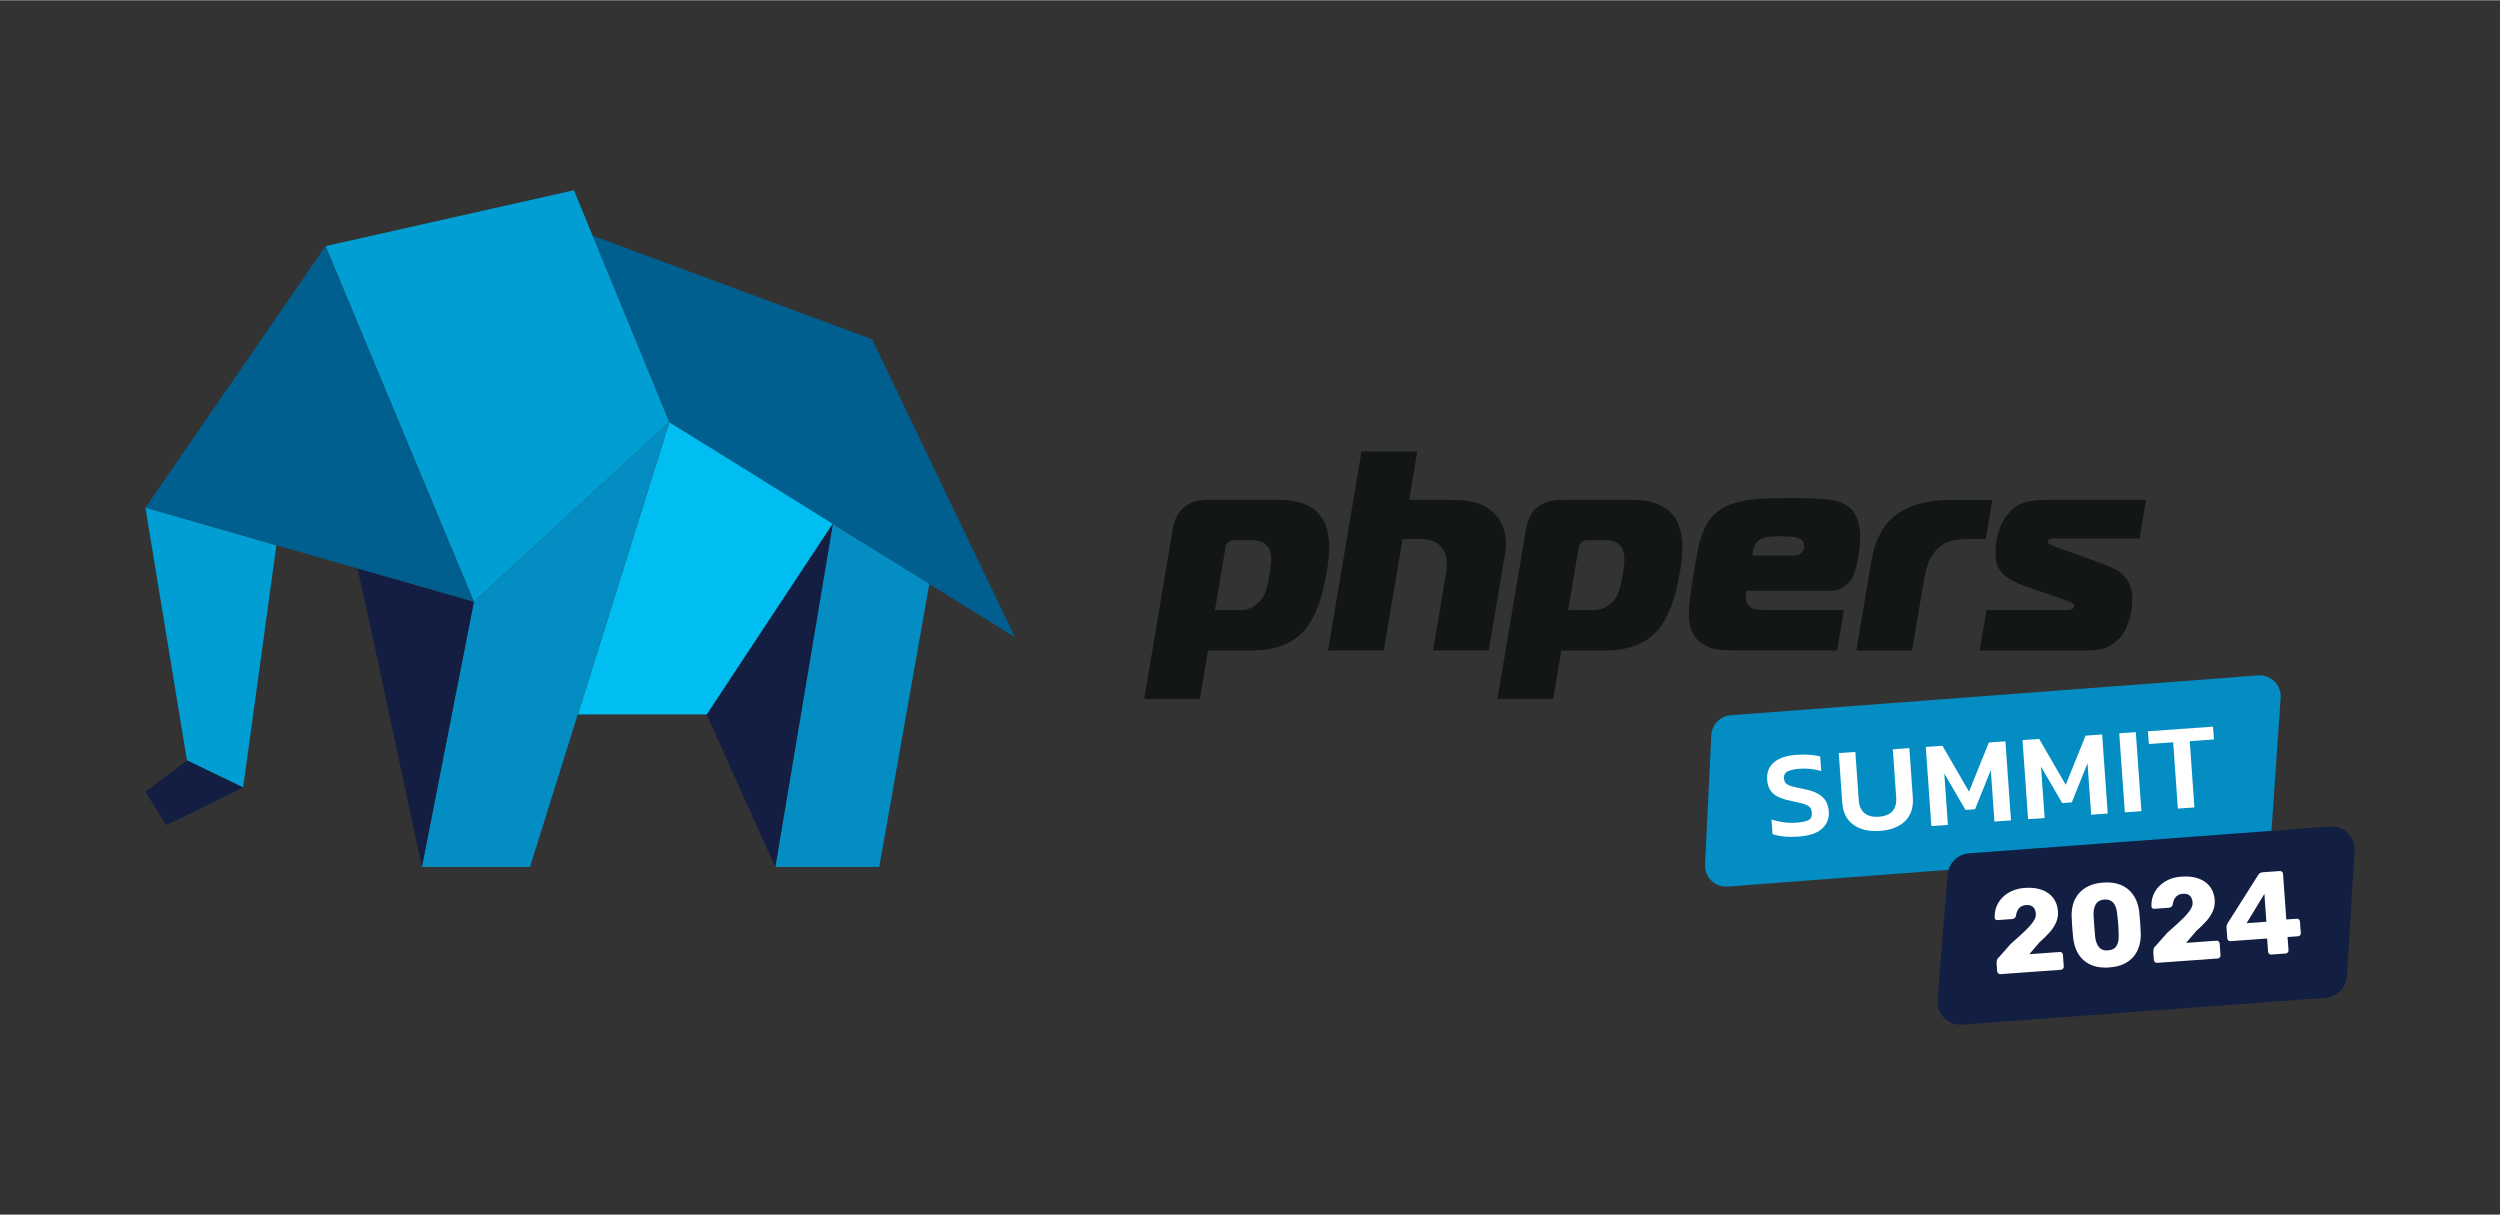 <?xml version="1.0" encoding="UTF-8"?>
<svg id="Warstwa_1" data-name="Warstwa 1" xmlns="http://www.w3.org/2000/svg" viewBox="0 0 770 374" width="249" height="121">
  <rect x="0" y="0" width="770" height="374" fill="#333333" stroke="none"/>
  <defs>
    <style>
      .cls-1 {
        fill: #131e42;
      }

      .cls-1, .cls-2, .cls-3, .cls-4, .cls-5, .cls-6, .cls-7, .cls-8 {
        stroke-width: 0px;
      }

      .cls-2 {
        fill: #121617;
      }

      .cls-3 {
        fill: #121e42;
      }

      .cls-4 {
        fill: #009ed2;
      }

      .cls-5 {
        fill: #fff;
      }

      .cls-6 {
        fill: #00bef1;
      }

      .cls-7 {
        fill: #048dc2;
      }

      .cls-8 {
        fill: #005f8f;
      }
    </style>
  </defs>
  <polygon class="cls-7" points="238.79 266.92 256.5 161.3 286.26 179.6 270.81 266.92 238.79 266.92"/>
  <polygon class="cls-1" points="238.79 266.92 229.19 245.69 217.66 219.97 256.5 161.3 238.79 266.92"/>
  <polygon class="cls-6" points="217.66 219.97 177.97 219.97 206.14 129.94 256.72 160.81 217.66 219.97"/>
  <polygon class="cls-7" points="129.94 266.92 145.95 185.25 206.14 129.94 163.24 266.92 129.94 266.92"/>
  <polygon class="cls-1" points="129.94 266.92 115.22 198.1 110.1 174.95 145.95 185.25 129.94 266.92"/>
  <polygon class="cls-8" points="206.14 129.94 182.6 72.52 268.6 104.4 312.6 196.17 206.14 129.94"/>
  <polygon class="cls-4" points="145.95 185.25 100.26 75.71 176.78 58.5 206.14 129.94 145.95 185.25"/>
  <polygon class="cls-8" points="44.79 156.3 100.26 75.71 145.95 185.25 44.79 156.3"/>
  <polygon class="cls-4" points="74.88 242.48 57.59 234.12 44.79 156.3 85.13 167.88 74.88 242.48"/>
  <polygon class="cls-1" points="44.79 243.76 57.59 234.12 74.88 242.48 51.19 254.05 44.79 243.76"/>
  <path class="cls-2" d="m369.59,215.17h-17.17l8.82-52.47c.23-1.34.63-2.63,1.22-3.85.58-1.23,1.63-2.33,3.14-3.33,1.18-.76,2.34-1.23,3.48-1.4,1.14-.18,2.26-.26,3.37-.26h21.55c.76,0,1.67.04,2.74.13,1.07.09,2.18.29,3.36.61,1.17.32,2.33.8,3.48,1.45,1.15.64,2.15,1.52,3.02,2.62.96,1.23,1.65,2.59,2.07,4.08.42,1.49.66,3.01.72,4.55.06,1.55.01,3.05-.15,4.51-.16,1.46-.33,2.75-.52,3.85-.17.99-.41,2.27-.73,3.81-.32,1.55-.74,3.17-1.26,4.87-.52,1.69-1.18,3.38-1.99,5.08-.81,1.69-1.76,3.18-2.86,4.47-1.3,1.51-2.7,2.7-4.19,3.54-1.48.85-2.99,1.48-4.52,1.88-1.53.41-3,.68-4.42.79-1.42.12-2.74.18-3.97.18h-12.7l-2.51,14.89Zm12.13-27.33c1.87,0,3.37-.41,4.5-1.23,1.13-.82,1.96-1.61,2.5-2.37.63-.93,1.09-2,1.42-3.19.32-1.2.6-2.56.86-4.07.22-1.35.39-2.57.49-3.69.1-1.11.05-2.13-.14-3.06-.19-.93-.54-1.66-1.03-2.18-.5-.53-1.03-.92-1.6-1.19-.57-.26-1.12-.43-1.67-.48-.54-.06-.93-.09-1.17-.09h-6.04c-.18,0-.44.07-.78.22-.35.14-.59.27-.72.39-.48.41-.77.94-.88,1.58l-3.25,19.36h7.53Z"/>
  <path class="cls-2" d="m419.36,138.96h17.17l-2.5,14.89h10.25c1.29,0,2.6.01,3.94.04,1.34.03,2.66.15,3.97.35,1.31.2,2.56.54,3.77,1,1.2.47,2.35,1.14,3.42,2.02,1.9,1.57,3.18,3.51,3.84,5.82.66,2.3.8,4.6.42,6.87l-5.1,30.3h-17.17l3.98-23.65c.19-1.11.27-2.4.25-3.85-.02-1.46-.53-2.83-1.54-4.11-.86-1.17-1.89-1.91-3.09-2.24-1.2-.32-2.39-.48-3.56-.48h-5.43l-5.77,34.34h-17.17l10.31-61.31Z"/>
  <path class="cls-2" d="m478.38,215.17h-17.17l8.82-52.47c.23-1.34.63-2.63,1.22-3.85.59-1.23,1.63-2.33,3.14-3.33,1.18-.76,2.34-1.23,3.48-1.4,1.14-.18,2.26-.26,3.37-.26h21.55c.76,0,1.67.04,2.73.13,1.07.09,2.18.29,3.36.61,1.17.32,2.33.8,3.48,1.45,1.14.64,2.15,1.52,3.02,2.62.96,1.23,1.65,2.59,2.07,4.08.42,1.49.66,3.01.72,4.55.06,1.55.01,3.05-.15,4.51-.16,1.46-.33,2.75-.52,3.85-.16.99-.41,2.27-.73,3.81-.32,1.55-.74,3.17-1.26,4.87-.52,1.69-1.18,3.38-1.99,5.08-.81,1.69-1.76,3.18-2.85,4.47-1.3,1.51-2.7,2.7-4.19,3.54-1.48.85-2.99,1.48-4.52,1.88-1.53.41-3,.68-4.42.79-1.42.12-2.74.18-3.97.18h-12.7l-2.5,14.89Zm12.13-27.33c1.87,0,3.37-.41,4.5-1.23,1.13-.82,1.96-1.61,2.5-2.37.62-.93,1.1-2,1.41-3.19.32-1.2.6-2.56.86-4.07.23-1.35.39-2.57.49-3.69.1-1.11.05-2.13-.14-3.06-.19-.93-.54-1.66-1.03-2.18-.5-.53-1.03-.92-1.6-1.19-.57-.26-1.13-.43-1.67-.48-.55-.06-.94-.09-1.17-.09h-6.04c-.17,0-.44.07-.78.22-.35.14-.59.27-.72.39-.48.41-.77.94-.88,1.58l-3.25,19.36h7.53Z"/>
  <path class="cls-2" d="m536.5,200.27c-1.75,0-3.41-.03-4.98-.09-1.57-.06-3.02-.28-4.36-.66-1.34-.38-2.52-.98-3.55-1.79-1.03-.82-1.88-1.99-2.56-3.5-.71-1.7-.99-3.84-.85-6.44.15-2.59.57-6,1.28-10.2.35-2.1.69-4.12,1.02-6.04.32-1.93.73-3.72,1.21-5.39.49-1.67,1.11-3.2,1.87-4.6.76-1.4,1.76-2.63,2.98-3.68,1.24-1.11,2.71-1.98,4.42-2.59,1.71-.61,3.55-1.06,5.53-1.36,1.98-.29,4.03-.46,6.18-.53,2.14-.06,4.32-.09,6.54-.09,4.73,0,8.62.15,11.67.44,3.04.3,5.37,1.2,6.98,2.71.96.88,1.67,1.96,2.13,3.25.45,1.28.74,2.62.86,4.03.11,1.4.09,2.82-.06,4.25-.16,1.43-.34,2.79-.56,4.07-.25,1.52-.64,3.05-1.17,4.6-.52,1.54-1.54,2.84-3.06,3.89-.86.65-1.68,1.02-2.42,1.14-.75.12-1.53.18-2.35.18h-25.31c-.16.64-.24,1.31-.21,2.01.03.7.15,1.29.36,1.75.56,1.17,1.55,1.83,2.95,1.97,1.41.15,2.87.22,4.39.22h22.51l-2.09,12.44h-29.34Zm15.95-29.25c1.22,0,2.05-.29,2.47-.88.42-.58.66-1.11.75-1.58.11-.64,0-1.25-.3-1.84-.31-.58-1.08-1.02-2.32-1.31-.68-.11-1.48-.21-2.41-.26-.92-.06-1.62-.08-2.09-.08-.99,0-2.08.04-3.27.13-1.18.09-2.12.3-2.82.66-.95.46-1.62,1.15-2.01,2.05-.39.91-.62,1.94-.7,3.11h12.7Z"/>
  <path class="cls-2" d="m576.27,173.39c.19-1.11.44-2.32.74-3.64.31-1.31.77-2.66,1.38-4.03.61-1.37,1.39-2.69,2.34-3.98.94-1.28,2.15-2.45,3.61-3.5,1.46-1.05,3-1.87,4.62-2.45,1.61-.58,3.22-1.02,4.82-1.31,1.59-.3,3.11-.47,4.56-.53,1.44-.06,2.74-.08,3.91-.08h11.39l-2.03,12.08h-5.96c-1.7,0-3.32.19-4.87.57-1.55.38-3.01,1.3-4.36,2.76-1.22,1.34-2.1,2.82-2.63,4.42-.53,1.61-.91,3.08-1.14,4.42l-3.73,22.16h-17.17l4.52-26.89Z"/>
  <path class="cls-2" d="m611.81,187.84h25.31c.35,0,.72-.12,1.11-.35.32-.18.52-.46.58-.87.05-.29,0-.51-.15-.66-.15-.14-.3-.28-.46-.39-.27-.18-.73-.36-1.39-.57-.67-.2-1.85-.63-3.55-1.27l-9.44-3.24c-1.98-.7-3.74-1.53-5.27-2.5-1.53-.97-2.61-2.17-3.24-3.64-.46-1.11-.69-2.39-.71-3.85-.02-1.47.07-2.78.27-3.94.25-1.46.65-2.9,1.21-4.34.56-1.43,1.35-2.76,2.38-3.99,1.54-1.87,3.23-3.06,5.07-3.59,1.84-.52,3.99-.78,6.44-.78h31.01l-2,11.91h-25.22c-.29,0-.61-.01-.96-.05-.35-.02-.7.02-1.07.14-.24.06-.45.13-.61.21-.16.09-.26.28-.31.57-.06.35,0,.59.15.7.16.12.37.23.64.35.5.17.85.31,1.07.39.22.09.41.18.57.27.16.09.35.17.57.26.22.09.57.21,1.07.39l11.08,3.95c2.32.82,4.29,1.66,5.92,2.54,1.63.88,2.87,2.13,3.7,3.77.84,1.57,1.24,3.21,1.19,4.9-.05,1.69-.16,3.04-.33,4.03-.29,1.7-.83,3.45-1.63,5.26-.8,1.82-2.1,3.36-3.89,4.64-1.39,1-2.78,1.61-4.16,1.84-1.39.24-2.66.35-3.83.35h-33.2l2.09-12.44Z"/>
  <g>
    <path class="cls-7" d="m693.71,260.7l-161.58,12.28c-3.89.3-7.16-2.88-6.97-6.78l1.92-39.84c.16-3.27,2.73-5.91,5.99-6.16l162.41-12.26c3.94-.3,7.23,2.97,6.96,6.92l-2.75,39.82c-.22,3.21-2.77,5.78-5.98,6.02"/>
    <path class="cls-3" d="m716.28,307.23l-111.94,8.25c-4.35.32-7.96-3.32-7.6-7.66l3.16-38.58c.28-3.49,3.06-6.24,6.55-6.5l111.13-8.26c4.29-.32,7.88,3.22,7.62,7.52l-2.35,38.59c-.22,3.55-3.02,6.39-6.57,6.65"/>
    <g>
      <path class="cls-5" d="m553.9,257.59c-1.56.11-3.03.1-4.39-.03-1.36-.13-2.55-.38-3.57-.74l-.32-4.5c1.14.38,2.36.66,3.67.84,1.31.19,2.58.24,3.81.15,1.76-.12,3.05-.38,3.86-.77.81-.39,1.17-1.16,1.09-2.32-.05-.73-.27-1.3-.65-1.7-.38-.4-1.02-.74-1.92-1.02-.89-.28-2.15-.58-3.77-.89-2.6-.53-4.45-1.28-5.56-2.27-1.11-.99-1.73-2.41-1.86-4.28-.16-2.24.54-4.03,2.09-5.35,1.55-1.33,3.89-2.1,7.02-2.32,1.46-.1,2.83-.1,4.11.01,1.27.11,2.31.28,3.11.5l.32,4.5c-2.12-.63-4.3-.87-6.55-.72-1.59.11-2.82.37-3.71.78-.88.4-1.29,1.15-1.21,2.23.05.63.24,1.12.6,1.48.35.36.94.66,1.75.9.82.25,1.95.51,3.42.78,2.03.39,3.61.91,4.75,1.57,1.14.65,1.94,1.43,2.43,2.34.48.9.76,1.93.85,3.09.15,2.12-.54,3.88-2.06,5.28-1.52,1.4-3.96,2.22-7.31,2.45Z"/>
      <path class="cls-5" d="m578.97,255.82c-3.35.24-6.06-.39-8.13-1.88-2.07-1.49-3.21-3.78-3.43-6.88l-1.07-15.2,5.1-.36,1.05,14.82c.13,1.87.73,3.22,1.81,4.07,1.07.85,2.53,1.21,4.37,1.08,1.84-.13,3.23-.69,4.16-1.68.93-.99,1.33-2.42,1.2-4.28l-1.05-14.82,5.1-.36,1.07,15.2c.22,3.1-.58,5.53-2.41,7.3-1.83,1.76-4.42,2.76-7.77,3Z"/>
      <path class="cls-5" d="m594.86,254.32l-1.72-24.35,5.14-.36,8.18,14.13,6.11-15.14,5.1-.36,1.72,24.35-5.1.36-1.12-15.84-4.85,12.05-2.95.21-6.53-11.24,1.12,15.84-5.1.36Z"/>
      <path class="cls-5" d="m624.65,252.21l-1.72-24.35,5.14-.36,8.18,14.13,6.11-15.14,5.1-.36,1.72,24.35-5.1.36-1.12-15.84-4.85,12.05-2.95.21-6.53-11.24,1.12,15.84-5.1.36Z"/>
      <path class="cls-5" d="m654.45,250.11l-1.72-24.35,5.1-.36,1.72,24.35-5.1.36Z"/>
      <path class="cls-5" d="m670.78,248.96l-1.44-20.42-7.49.53-.28-3.93,20.04-1.42.28,3.93-7.45.53,1.44,20.42-5.1.36Z"/>
    </g>
    <g>
      <path class="cls-5" d="m616.14,299.94c-.27.02-.5-.05-.69-.22-.19-.17-.3-.37-.32-.62l-.19-2.58c-.01-.17.02-.43.09-.79.07-.36.3-.71.69-1.05l3.51-3.97c1.83-1.62,3.33-2.98,4.5-4.1,1.17-1.12,2.03-2.1,2.58-2.94.55-.84.79-1.61.74-2.32-.06-.82-.32-1.49-.78-2.01s-1.21-.73-2.25-.66c-.7.05-1.27.24-1.71.58s-.77.75-.99,1.26c-.22.5-.36,1.01-.42,1.53-.07.32-.22.55-.44.69-.22.14-.46.22-.73.24l-4.54.33c-.22.02-.4-.04-.56-.18-.16-.13-.24-.31-.26-.53-.06-1.16.11-2.28.51-3.34.4-1.06,1-2.01,1.8-2.85.8-.84,1.79-1.52,2.95-2.06,1.17-.53,2.5-.86,4-.96,2.06-.15,3.83.06,5.32.62,1.49.56,2.65,1.4,3.48,2.52.83,1.12,1.31,2.47,1.42,4.04.09,1.19-.09,2.31-.54,3.38s-1.11,2.1-2,3.1c-.89,1-1.95,2.04-3.18,3.13l-3.09,3.62,9.33-.67c.27-.02.5.05.69.2.19.16.3.37.32.63l.26,3.67c.02.24-.06.46-.23.66-.17.19-.38.3-.65.32l-18.62,1.34Z"/>
      <path class="cls-5" d="m649.63,297.89c-1.74.13-3.27-.01-4.57-.42-1.31-.4-2.41-1.01-3.32-1.82-.91-.81-1.62-1.78-2.14-2.91-.52-1.13-.86-2.36-1.03-3.68-.07-.65-.14-1.39-.22-2.23-.07-.83-.13-1.68-.18-2.54-.05-.86-.09-1.63-.11-2.31-.02-1.34.15-2.59.51-3.78.36-1.18.95-2.23,1.74-3.15.8-.92,1.81-1.67,3.05-2.25,1.23-.58,2.7-.92,4.39-1.05,1.72-.12,3.23,0,4.53.4,1.3.39,2.41.99,3.32,1.79.91.8,1.63,1.75,2.18,2.87.54,1.12.9,2.34,1.07,3.66.07.68.15,1.44.22,2.3.07.86.13,1.7.18,2.54.05.83.08,1.58.11,2.24.02,1.33-.15,2.6-.51,3.79-.36,1.19-.93,2.26-1.7,3.19-.77.93-1.78,1.69-3.01,2.28-1.23.59-2.74.95-4.5,1.07Zm-.38-5.26c1.26-.09,2.14-.56,2.65-1.41.51-.85.73-1.97.65-3.35,0-.71-.03-1.44-.07-2.22-.04-.77-.1-1.55-.17-2.32-.07-.77-.15-1.49-.25-2.13-.12-1.33-.49-2.38-1.12-3.17-.63-.78-1.57-1.14-2.83-1.07-1.23.11-2.1.6-2.61,1.47-.51.86-.74,1.96-.69,3.3.05.65.09,1.37.14,2.14.04.78.1,1.55.17,2.32.07.77.13,1.51.18,2.21.15,1.38.54,2.45,1.18,3.22.64.77,1.56,1.11,2.77,1.02Z"/>
      <path class="cls-5" d="m664.41,296.46c-.27.02-.5-.05-.69-.22-.19-.17-.3-.37-.32-.62l-.19-2.58c-.01-.17.02-.43.09-.79s.3-.71.69-1.05l3.51-3.97c1.83-1.62,3.33-2.98,4.5-4.1,1.17-1.12,2.03-2.1,2.58-2.94.55-.84.8-1.61.75-2.32-.06-.82-.32-1.49-.78-2.01-.46-.51-1.21-.73-2.25-.66-.7.05-1.27.24-1.71.58-.44.34-.77.75-.99,1.26-.22.5-.36,1.01-.42,1.53-.07.32-.22.55-.44.69-.22.14-.47.22-.73.24l-4.54.33c-.22.02-.41-.04-.56-.18-.16-.13-.24-.31-.26-.53-.06-1.16.11-2.28.51-3.34.4-1.06,1-2.01,1.8-2.85.8-.84,1.79-1.52,2.95-2.06,1.17-.53,2.5-.86,4-.96,2.06-.15,3.83.06,5.32.62,1.49.56,2.65,1.4,3.48,2.52.83,1.12,1.31,2.47,1.42,4.04.09,1.19-.09,2.31-.54,3.38-.45,1.07-1.11,2.1-2,3.1s-1.95,2.04-3.18,3.13l-3.09,3.62,9.33-.67c.27-.02.5.05.69.2.19.16.3.37.32.63l.26,3.67c.02.24-.06.46-.23.66s-.39.3-.65.32l-18.62,1.34Z"/>
      <path class="cls-5" d="m699.54,293.92c-.24.02-.46-.06-.65-.23-.2-.17-.3-.37-.32-.62l-.3-4.1-11.29.82c-.24.02-.46-.05-.65-.21-.19-.16-.3-.37-.32-.63l-.25-3.45c-.02-.22.01-.42.08-.61s.15-.37.23-.55l9.53-15.06c.29-.43.72-.67,1.3-.71l5.3-.38c.24-.02.46.05.65.21.19.16.3.37.32.63l1.02,14.08,3.19-.23c.29-.02.53.05.71.22.18.17.28.38.3.62l.26,3.59c.02.27-.06.49-.23.67-.17.18-.38.28-.62.3l-3.23.23.3,4.1c.02.24-.06.46-.23.66-.17.2-.37.3-.62.32l-4.5.33Zm-7.59-9.67l6.1-.44-.62-8.57-5.48,9.01Z"/>
    </g>
  </g>
</svg>
